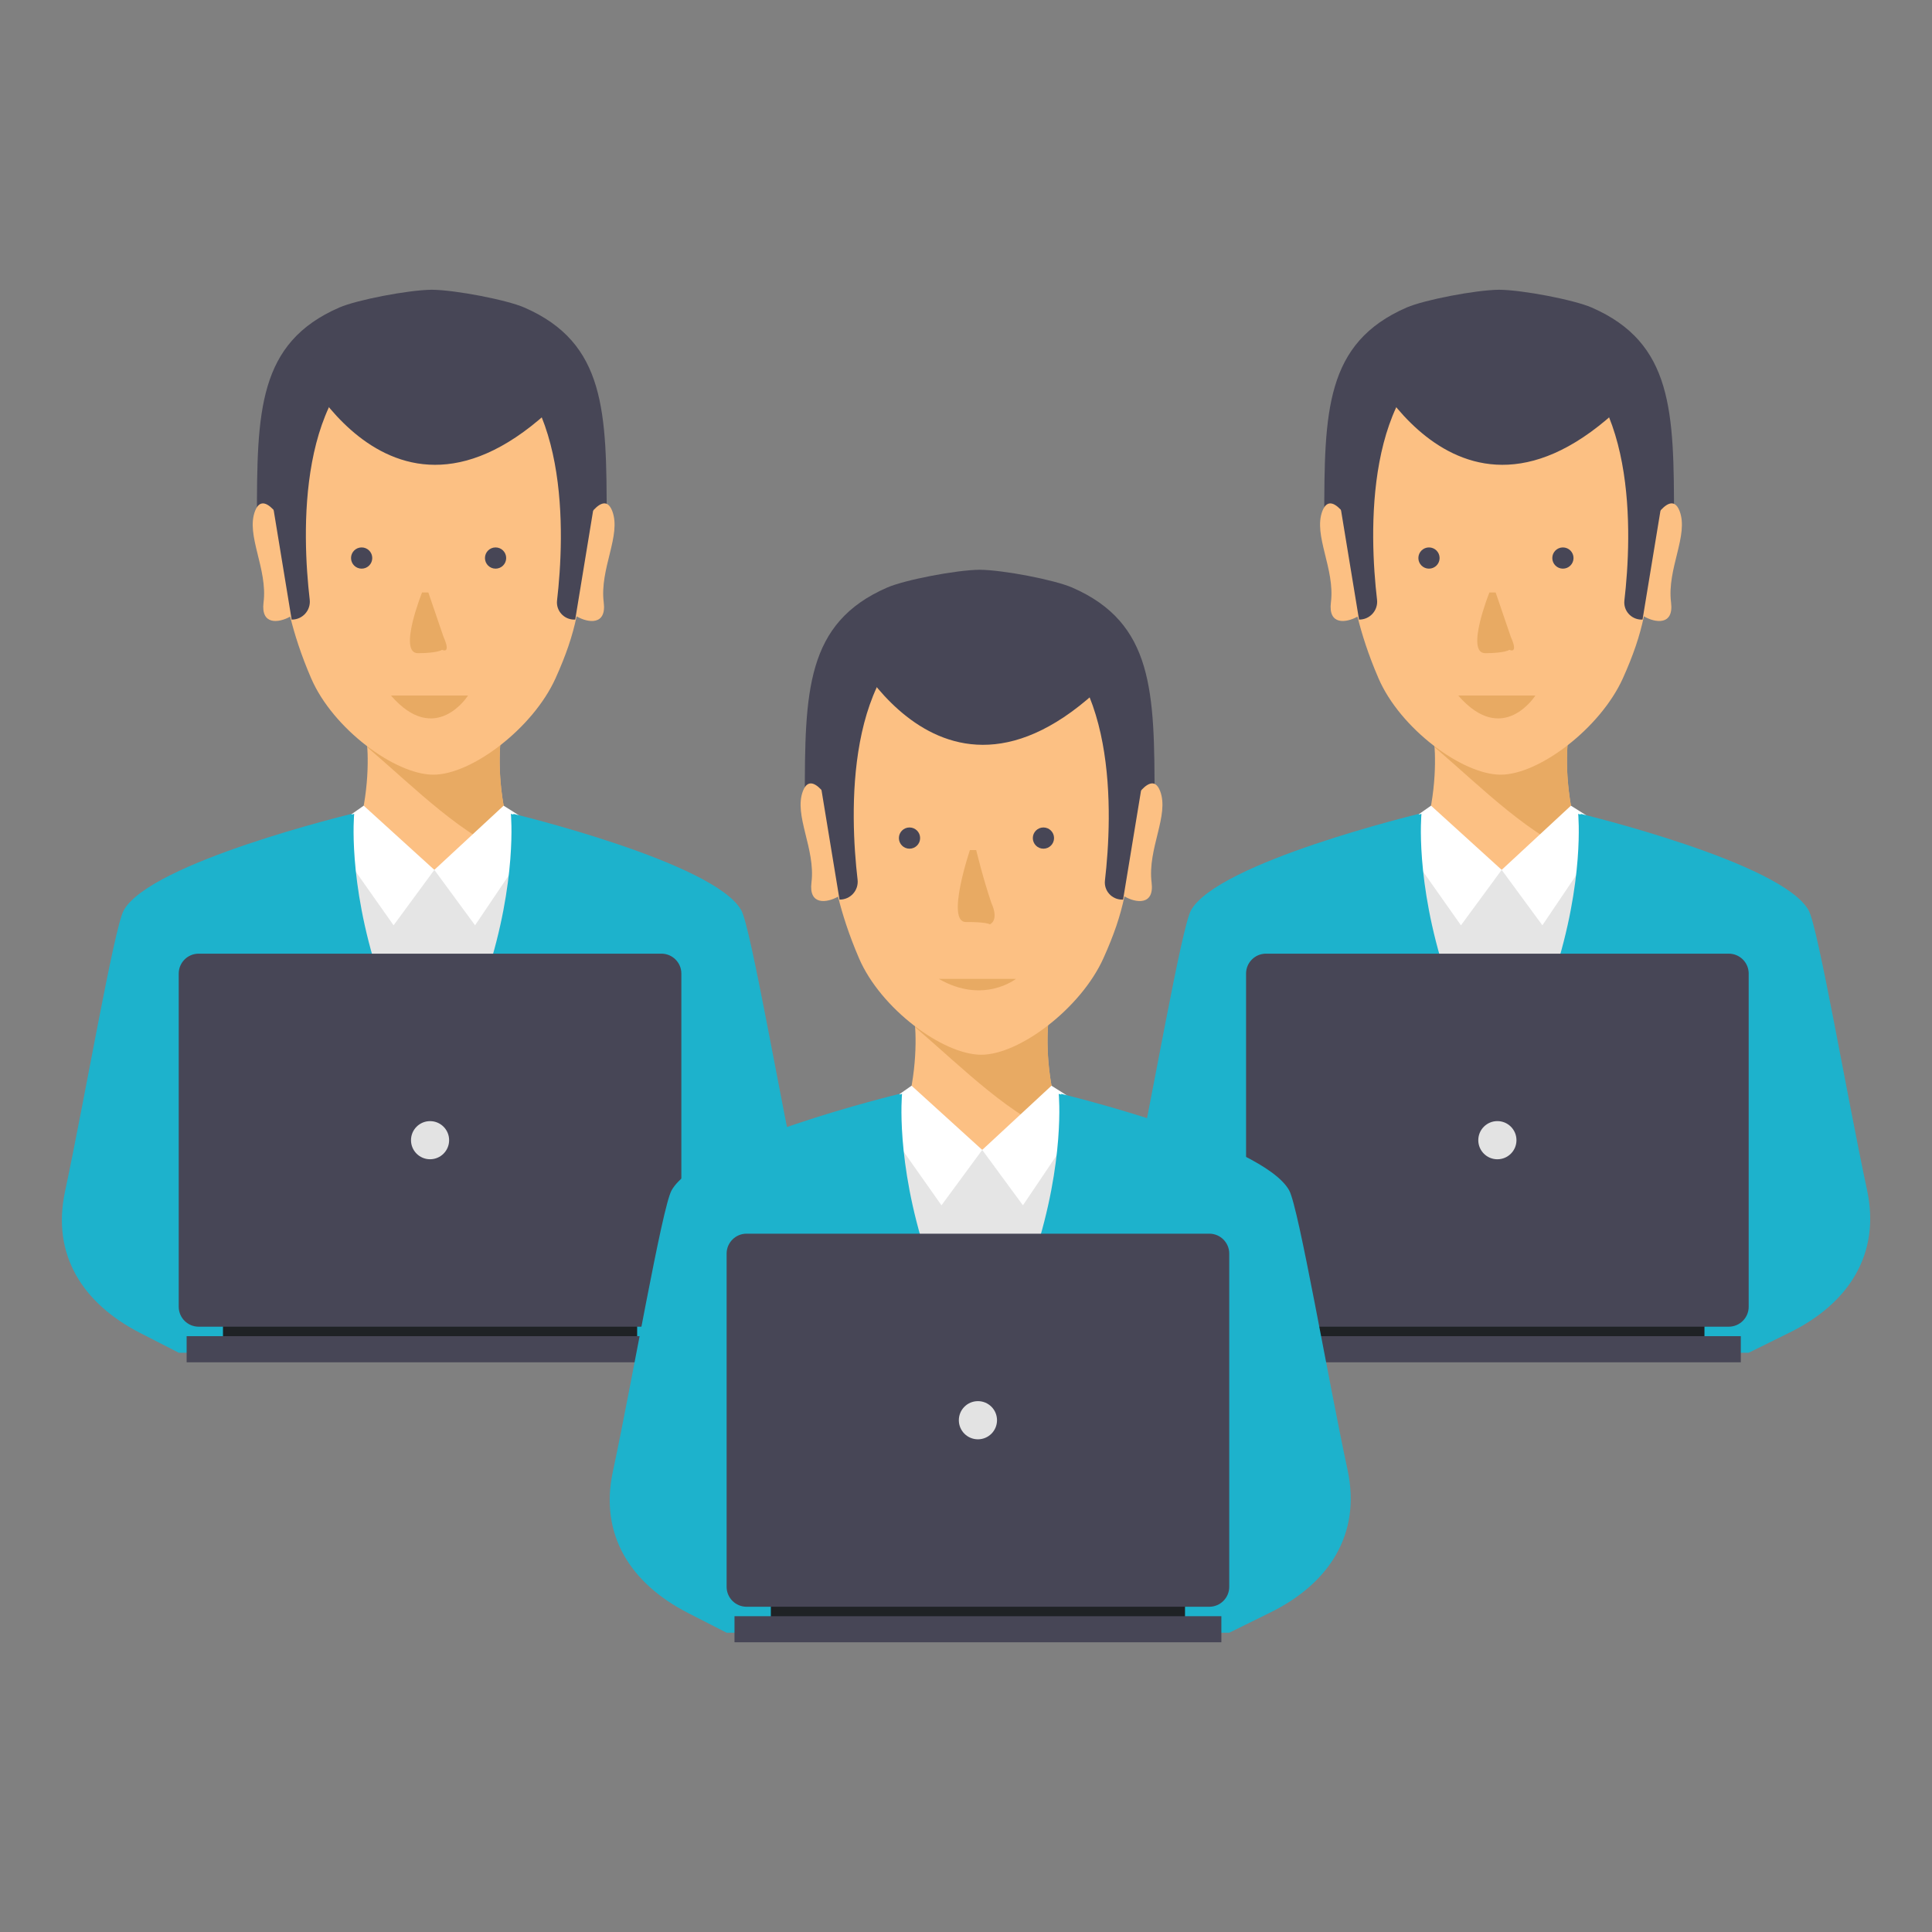 <?xml version="1.0" encoding="utf-8"?>
<!-- Generator: Adobe Illustrator 16.0.0, SVG Export Plug-In . SVG Version: 6.00 Build 0)  -->
<!DOCTYPE svg PUBLIC "-//W3C//DTD SVG 1.1//EN" "http://www.w3.org/Graphics/SVG/1.1/DTD/svg11.dtd">
<svg version="1.1" id="Layer_1" xmlns="http://www.w3.org/2000/svg" xmlns:xlink="http://www.w3.org/1999/xlink" x="0px" y="0px"
	 width="75px" height="75px" viewBox="0 0 75 75" enable-background="new 0 0 75 75" xml:space="preserve">
<rect x="0" y="0" width="75" height="75" fill="#808080" stroke="none"/>
<g>
	<g>
		<g>
			<g>
				<path fill="#474656" d="M20.351,11.937c-0.68-0.296-2.676-0.682-3.588-0.689c-0.913,0.008-2.909,0.394-3.589,0.689
					c-3.162,1.375-3.2,4.046-3.2,8.203h6.789h6.788C23.551,15.982,23.513,13.312,20.351,11.937z"/>
				<path fill="#FCC083" d="M19.466,28.475h-2.378h-0.506h-2.378c0,0,0.803,4.573-3.024,8.353l5.403,6.527h0.506l5.403-6.527
					C18.662,33.048,19.466,28.475,19.466,28.475z"/>
				<path fill="#E8AA63" d="M14.204,28.475h2.379h0.506h2.378c0,0-0.389,2.228,0.675,4.858c-2.198-0.857-3.95-2.667-5.884-4.327
					C14.238,28.669,14.204,28.475,14.204,28.475z"/>
				<path fill="#E5E5E5" d="M13.919,32.172c-0.389,1.441-1.179,3.114-2.74,4.655l5.403,6.527h0.506l5.403-6.527
					c-1.562-1.541-2.351-3.214-2.741-4.655l-2.889,1.596L13.919,32.172z"/>
				<path fill="#FCC083" d="M23.766,19.834c-0.202-0.523-0.557-0.254-0.833,0.093c0.079-4.065-2.067-6.13-2.067-6.13h-4.031h-4.031
					c0,0-2.161,2.06-2.092,6.1c-0.273-0.33-0.612-0.57-0.81-0.063c-0.366,0.945,0.495,2.24,0.329,3.553
					c-0.111,0.888,0.59,0.799,1.033,0.55c0.167,0.672,0.414,1.465,0.813,2.39c0.843,1.961,3.262,3.746,4.746,3.746
					c1.484,0,3.868-1.8,4.745-3.746c0.404-0.894,0.656-1.637,0.816-2.401c0.442,0.258,1.166,0.363,1.053-0.538
					C23.271,22.074,24.132,20.779,23.766,19.834z"/>
				<polygon fill="#FFFFFF" points="16.861,33.768 18.442,35.92 20.971,32.172 19.55,31.276 				"/>
				<polygon fill="#FFFFFF" points="16.861,33.768 15.279,35.92 12.704,32.266 14.119,31.276 				"/>
				<path fill="#1DB2CC" d="M28.779,35.342c-1.025-1.865-8.85-3.749-8.85-3.749s0,0.014,0.001,0.029l-0.098-0.029
					c0,0.01,0.257,2.592-0.947,6.28c-0.399,1.225-0.849,2.466-1.239,3.503c-0.154,0.409-0.784,2.109-0.784,2.109
					s-0.773-1.7-0.927-2.109c-0.39-1.037-0.84-2.278-1.24-3.503c-1.205-3.688-0.946-6.271-0.946-6.28l-0.098,0.029
					c0-0.016,0.001-0.028,0.001-0.028s-7.826,1.883-8.85,3.748c-0.373,0.678-1.512,7.326-2.279,10.915
					c-0.524,2.454,0.687,4.347,2.921,5.49l1.496,0.766h19.513l1.601-0.79c2.278-1.122,3.526-3.044,2.993-5.526
					C30.277,42.624,29.148,36.016,28.779,35.342z"/>
				<path fill="#474656" d="M11.649,14.122c0,0,4.148,8.668,11.171,0.232C22.82,14.354,17.045,8.851,11.649,14.122z"/>
				<path fill="#474656" d="M12.023,23.278c-0.292-2.509-0.54-8.377,3.216-10.015l-1.15-0.556c0,0-3.359,0.679-3.667,5.867
					l0.9,5.478h0.008C11.747,24.053,12.07,23.692,12.023,23.278z"/>
				<path fill="#474656" d="M22.292,24.053h0.038l0.894-5.443c-0.308-5.188-3.667-5.866-3.667-5.866l-1.149,0.555
					c3.752,1.637,3.508,7.496,3.217,10.009C21.578,23.705,21.891,24.053,22.292,24.053z"/>
				<g>
					<rect x="8.656" y="51.257" fill="#1F2225" width="16.078" height="0.861"/>
					<path fill="#474656" d="M25.675,37.021H7.713c-0.428,0-0.775,0.346-0.775,0.773v0.337v12.596c0,0.428,0.347,0.775,0.775,0.775
						h17.962c0.429,0,0.775-0.348,0.775-0.775V38.132v-0.337C26.451,37.367,26.104,37.021,25.675,37.021z"/>
					<rect x="7.245" y="51.87" fill="#474656" width="18.9" height="1.014"/>
					<circle fill="#E3E3E3" cx="16.695" cy="44.262" r="0.74"/>
				</g>
			</g>
		</g>
		<circle fill="#474656" cx="14.039" cy="21.663" r="0.412"/>
		<circle fill="#474656" cx="19.238" cy="21.663" r="0.412"/>
		<path fill="#E8AA63" d="M16.384,23c0,0-0.945,2.363-0.157,2.357c0.788-0.005,0.934-0.131,0.934-0.131s0.369,0.195,0.055-0.507
			c-0.33-0.972-0.588-1.72-0.588-1.72H16.384z"/>
		<path fill="#E8AA63" d="M15.177,27h2.992C18.169,27,16.909,29,15.177,27z"/>
	</g>
	<g>
		<g>
			<g>
				<path fill="#474656" d="M61.785,11.937c-0.68-0.296-2.676-0.682-3.589-0.689c-0.913,0.008-2.908,0.394-3.588,0.689
					c-3.162,1.375-3.2,4.046-3.2,8.203h6.788h6.789C64.985,15.982,64.947,13.312,61.785,11.937z"/>
				<path fill="#FCC083" d="M60.898,28.475h-2.378h-0.505h-2.379c0,0,0.804,4.573-3.023,8.353l5.402,6.527h0.505l5.403-6.527
					C60.096,33.048,60.898,28.475,60.898,28.475z"/>
				<path fill="#E8AA63" d="M55.638,28.475h2.38h0.505H60.9c0,0-0.389,2.228,0.677,4.858c-2.198-0.857-3.951-2.667-5.885-4.327
					C55.672,28.669,55.638,28.475,55.638,28.475z"/>
				<path fill="#E5E5E5" d="M55.354,32.172c-0.39,1.441-1.181,3.114-2.74,4.655l5.402,6.527h0.505l5.403-6.527
					c-1.561-1.541-2.352-3.214-2.74-4.655l-2.889,1.596L55.354,32.172z"/>
				<path fill="#FCC083" d="M65.2,19.834c-0.203-0.523-0.559-0.254-0.834,0.093c0.079-4.065-2.067-6.13-2.067-6.13h-4.03h-4.03
					c0,0-2.161,2.06-2.093,6.1c-0.272-0.33-0.611-0.57-0.81-0.063c-0.366,0.945,0.495,2.24,0.33,3.553
					c-0.111,0.888,0.589,0.799,1.032,0.55c0.166,0.672,0.414,1.465,0.813,2.39c0.843,1.961,3.262,3.746,4.745,3.746
					c1.484,0,3.868-1.8,4.746-3.746c0.402-0.894,0.654-1.637,0.814-2.401c0.442,0.258,1.167,0.363,1.054-0.538
					C64.705,22.074,65.566,20.779,65.2,19.834z"/>
				<polygon fill="#FFFFFF" points="58.295,33.768 59.875,35.92 62.404,32.172 60.983,31.276 				"/>
				<polygon fill="#FFFFFF" points="58.295,33.768 56.714,35.92 54.138,32.266 55.552,31.276 				"/>
				<path fill="#1DB2CC" d="M70.212,35.342c-1.024-1.865-8.85-3.749-8.85-3.749s0.001,0.014,0.002,0.029l-0.099-0.029
					c0,0.01,0.258,2.592-0.947,6.28c-0.4,1.225-0.849,2.466-1.239,3.503c-0.153,0.409-0.784,2.109-0.784,2.109
					s-0.774-1.7-0.928-2.109c-0.391-1.037-0.839-2.278-1.239-3.503c-1.205-3.688-0.947-6.271-0.947-6.28l-0.099,0.029
					c0.001-0.016,0.002-0.028,0.002-0.028s-7.826,1.883-8.851,3.748c-0.372,0.678-1.512,7.326-2.279,10.915
					c-0.524,2.454,0.688,4.347,2.922,5.49l1.496,0.766h19.513l1.601-0.79c2.278-1.122,3.526-3.044,2.993-5.526
					C71.712,42.624,70.583,36.016,70.212,35.342z"/>
				<path fill="#474656" d="M53.082,14.122c0,0,4.149,8.668,11.173,0.232C64.255,14.354,58.479,8.851,53.082,14.122z"/>
				<path fill="#474656" d="M53.456,23.278c-0.292-2.509-0.538-8.377,3.217-10.015l-1.149-0.556c0,0-3.359,0.679-3.668,5.867
					l0.901,5.478h0.007C53.182,24.053,53.505,23.692,53.456,23.278z"/>
				<path fill="#474656" d="M63.727,24.053h0.036l0.896-5.443c-0.309-5.188-3.667-5.866-3.667-5.866l-1.15,0.555
					c3.752,1.637,3.509,7.496,3.217,10.009C63.012,23.705,63.324,24.053,63.727,24.053z"/>
				<g>
					<rect x="50.089" y="51.257" fill="#1F2225" width="16.078" height="0.861"/>
					<path fill="#474656" d="M67.109,37.021H49.147c-0.429,0-0.775,0.346-0.775,0.773v0.337v12.596c0,0.428,0.347,0.775,0.775,0.775
						h17.962c0.429,0,0.775-0.348,0.775-0.775V38.132v-0.337C67.885,37.367,67.538,37.021,67.109,37.021z"/>
					<rect x="48.679" y="51.87" fill="#474656" width="18.899" height="1.014"/>
					<circle fill="#E3E3E3" cx="58.128" cy="44.262" r="0.741"/>
				</g>
			</g>
		</g>
		<circle fill="#474656" cx="55.473" cy="21.663" r="0.412"/>
		<circle fill="#474656" cx="60.672" cy="21.663" r="0.412"/>
		<path fill="#E8AA63" d="M57.818,23c0,0-0.945,2.363-0.158,2.357c0.787-0.005,0.934-0.131,0.934-0.131s0.369,0.195,0.054-0.507
			C58.318,23.748,58.061,23,58.061,23H57.818z"/>
		<path fill="#E8AA63" d="M56.609,27h2.994C59.604,27,58.343,29,56.609,27z"/>
	</g>
	<g>
		<g>
			<g>
				<path fill="#474656" d="M41.62,22.808c-0.681-0.297-2.676-0.683-3.589-0.69c-0.914,0.008-2.909,0.394-3.589,0.69
					c-3.161,1.374-3.199,4.045-3.199,8.203h6.789h6.788C44.819,26.853,44.78,24.182,41.62,22.808z"/>
				<path fill="#FCC083" d="M40.733,39.346h-2.378H37.85h-2.378c0,0,0.804,4.572-3.023,8.352l5.402,6.527h0.506l5.403-6.527
					C39.931,43.918,40.733,39.346,40.733,39.346z"/>
				<path fill="#E8AA63" d="M35.473,39.346h2.378h0.506h2.378c0,0-0.39,2.227,0.676,4.858c-2.199-0.857-3.95-2.668-5.884-4.327
					C35.505,39.54,35.473,39.346,35.473,39.346z"/>
				<path fill="#E5E5E5" d="M35.188,43.043c-0.389,1.441-1.18,3.113-2.74,4.654l5.402,6.527h0.506l5.403-6.527
					c-1.562-1.541-2.352-3.213-2.74-4.654l-2.889,1.596L35.188,43.043z"/>
				<path fill="#FCC083" d="M45.034,30.704c-0.202-0.522-0.558-0.254-0.834,0.093c0.079-4.065-2.066-6.129-2.066-6.129h-4.031h-4.03
					c0,0-2.161,2.059-2.093,6.1c-0.273-0.331-0.612-0.571-0.809-0.063c-0.367,0.945,0.494,2.24,0.33,3.554
					c-0.111,0.887,0.588,0.799,1.032,0.549c0.167,0.672,0.415,1.465,0.813,2.39c0.842,1.962,3.261,3.747,4.745,3.747
					c1.483,0,3.867-1.8,4.744-3.747c0.404-0.894,0.656-1.636,0.816-2.4c0.442,0.258,1.167,0.362,1.054-0.538
					C44.54,32.944,45.401,31.649,45.034,30.704z"/>
				<polygon fill="#FFFFFF" points="38.13,44.639 39.71,46.79 42.238,43.043 40.818,42.147 				"/>
				<polygon fill="#FFFFFF" points="38.13,44.639 36.548,46.79 33.972,43.136 35.386,42.147 				"/>
				<path fill="#1DB2CC" d="M50.047,46.213c-1.024-1.865-8.851-3.75-8.851-3.75s0.001,0.014,0.001,0.028L41.1,42.463
					c0,0.011,0.257,2.593-0.947,6.281c-0.399,1.223-0.849,2.466-1.238,3.503c-0.155,0.409-0.784,2.109-0.784,2.109
					s-0.774-1.7-0.928-2.109c-0.391-1.037-0.84-2.28-1.239-3.503c-1.205-3.688-0.947-6.271-0.947-6.281l-0.098,0.028
					c0.001-0.015,0.001-0.027,0.001-0.027s-7.825,1.884-8.851,3.749c-0.372,0.677-1.511,7.326-2.278,10.915
					c-0.525,2.452,0.686,4.347,2.921,5.489l1.496,0.765H47.72l1.6-0.788c2.279-1.124,3.527-3.044,2.993-5.528
					C51.546,53.493,50.416,46.886,50.047,46.213z"/>
				<path fill="#474656" d="M32.917,24.992c0,0,4.148,8.668,11.172,0.232C44.089,25.225,38.314,19.722,32.917,24.992z"/>
				<path fill="#474656" d="M33.291,34.148c-0.292-2.509-0.54-8.376,3.216-10.014l-1.149-0.557c0,0-3.36,0.68-3.669,5.868
					l0.901,5.477h0.008C33.016,34.923,33.339,34.563,33.291,34.148z"/>
				<path fill="#474656" d="M43.561,34.923h0.037l0.896-5.442c-0.309-5.188-3.668-5.867-3.668-5.867l-1.149,0.556
					c3.752,1.636,3.508,7.495,3.217,10.009C42.847,34.576,43.159,34.923,43.561,34.923z"/>
				<g>
					<rect x="29.924" y="62.126" fill="#1F2225" width="16.078" height="0.863"/>
					<path fill="#474656" d="M46.944,47.891H28.982c-0.429,0-0.775,0.348-0.775,0.775v0.337v12.596c0,0.428,0.347,0.775,0.775,0.775
						h17.962c0.429,0,0.775-0.348,0.775-0.775V49.003v-0.337C47.72,48.238,47.373,47.891,46.944,47.891z"/>
					<rect x="28.513" y="62.741" fill="#474656" width="18.9" height="1.012"/>
					<circle fill="#E3E3E3" cx="37.963" cy="55.133" r="0.741"/>
				</g>
			</g>
		</g>
		<circle fill="#474656" cx="35.307" cy="32.534" r="0.412"/>
		<circle fill="#474656" cx="40.506" cy="32.534" r="0.412"/>
		<path fill="#E8AA63" d="M37.652,33c0,0-0.944,2.798-0.157,2.793c0.788-0.006,0.933,0.088,0.933,0.088s0.37-0.133,0.055-0.835
			C38.153,34.074,37.896,33,37.896,33H37.652z"/>
		<path fill="#E8AA63" d="M36.444,38h2.993C39.438,38,38.178,39,36.444,38z"/>
	</g>
</g>
</svg>
